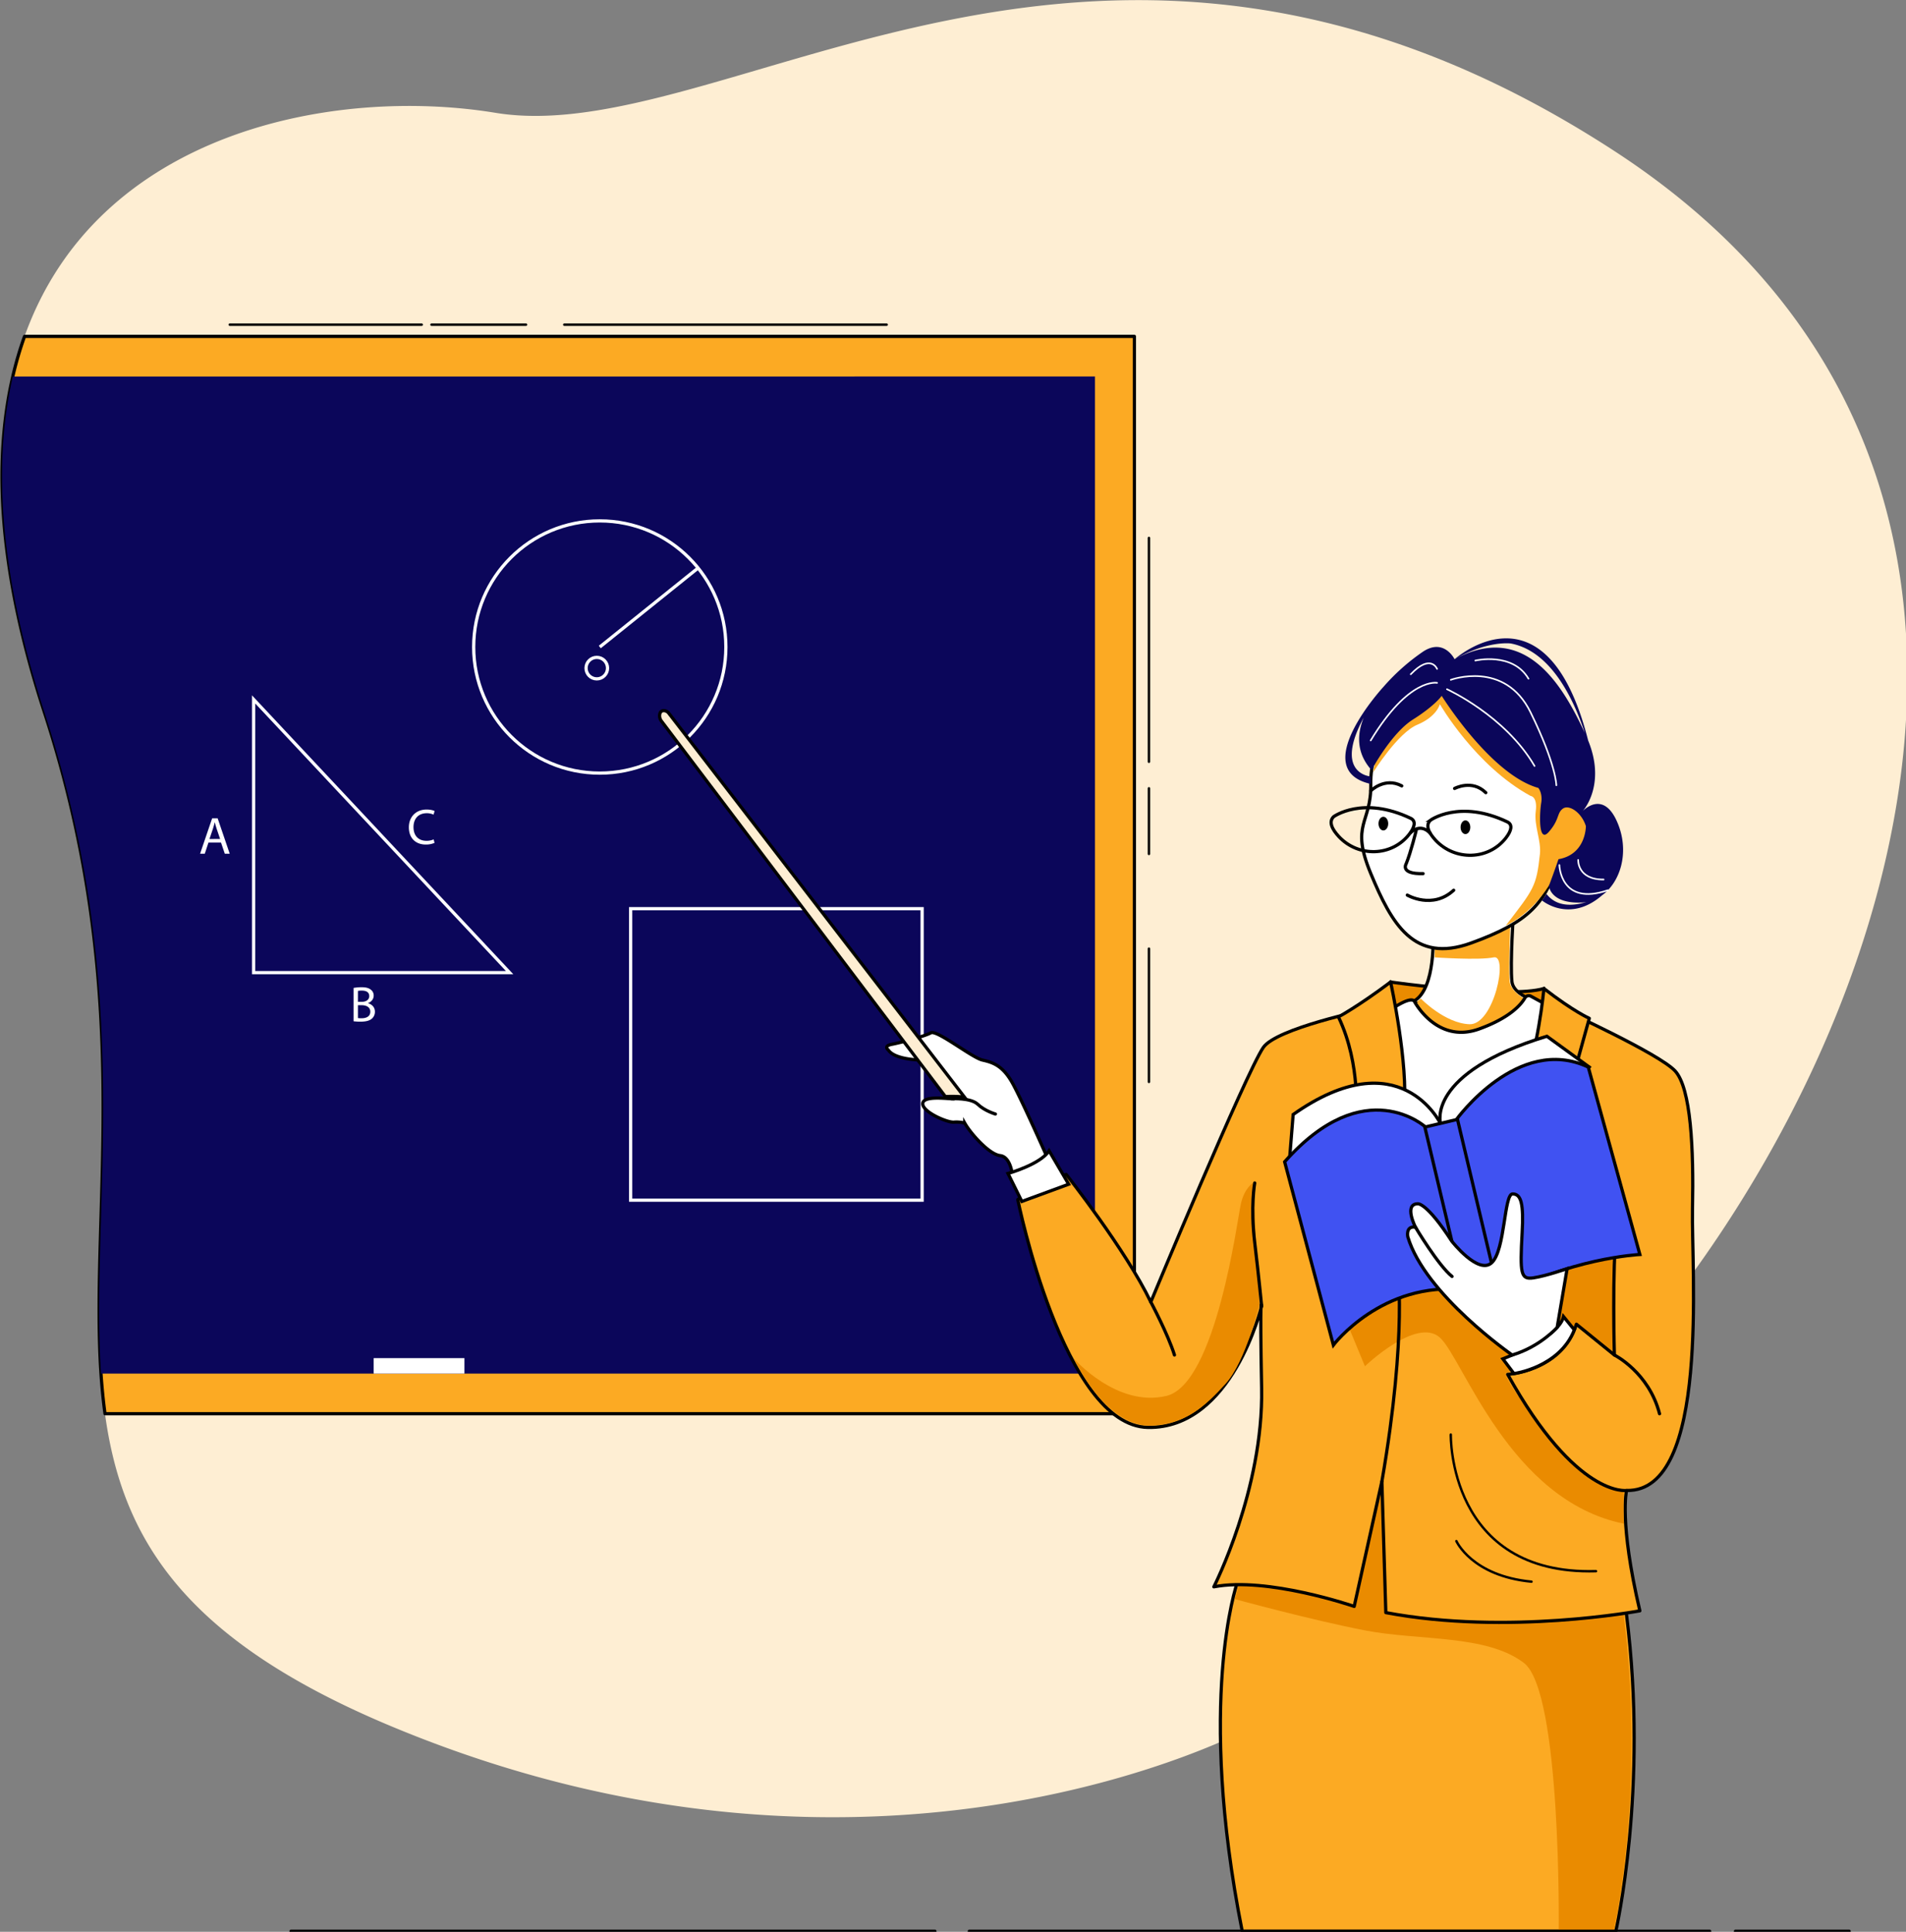 <?xml version="1.0" encoding="UTF-8" standalone="no"?>
<svg
   id="Layer_1"
   data-name="Layer 1"
   viewBox="0 0 1066.013 1080.403"
   version="1.1"
   sodipodi:docname="TDV_M45_09 web.svg"
   width="1066.013"
   height="1080.403"
   inkscape:version="1.1.1 (3bf5ae0d25, 2021-09-20)"
   xmlns:inkscape="http://www.inkscape.org/namespaces/inkscape"
   xmlns:sodipodi="http://sodipodi.sourceforge.net/DTD/sodipodi-0.dtd"
   xmlns="http://www.w3.org/2000/svg"
   xmlns:svg="http://www.w3.org/2000/svg"
   xmlns:rdf="http://www.w3.org/1999/02/22-rdf-syntax-ns#"
   xmlns:cc="http://creativecommons.org/ns#"
   xmlns:dc="http://purl.org/dc/elements/1.1/">
  <rect x="0" y="0" width="1066.013" height="1080.403" fill="#808080" stroke="none"/>
  <sodipodi:namedview
     id="namedview155"
     pagecolor="#ffffff"
     bordercolor="#666666"
     borderopacity="1.0"
     inkscape:pageshadow="2"
     inkscape:pageopacity="0.0"
     inkscape:pagecheckerboard="0"
     showgrid="false"
     inkscape:zoom="0.065951306"
     inkscape:cx="303.25404"
     inkscape:cy="985.57564"
     inkscape:window-width="1366"
     inkscape:window-height="716"
     inkscape:window-x="-8"
     inkscape:window-y="-8"
     inkscape:window-maximized="1"
     inkscape:current-layer="Layer_1" />
  <defs
     id="defs4">
    <style
       id="style2">.cls-1,.cls-8{fill:#fff;}.cls-12,.cls-2{fill:#feeed3;}.cls-3,.cls-9{fill:#fcaa23;}.cls-10,.cls-11,.cls-12,.cls-13,.cls-15,.cls-3,.cls-6,.cls-8{stroke:#000;}.cls-10,.cls-11,.cls-13,.cls-14,.cls-15,.cls-3,.cls-8{stroke-linecap:round;}.cls-10,.cls-15,.cls-3{stroke-linejoin:round;}.cls-10,.cls-11,.cls-12,.cls-13,.cls-3,.cls-5,.cls-6,.cls-8{stroke-width:4px;}.cls-4{fill:#0b065a;}.cls-10,.cls-13,.cls-14,.cls-15,.cls-5{fill:none;}.cls-14,.cls-5{stroke:#fff;}.cls-11,.cls-12,.cls-13,.cls-14,.cls-5,.cls-6,.cls-8{stroke-miterlimit:10;}.cls-6,.cls-7{fill:#ea8b00;}.cls-11{fill:#4052f2;}.cls-14{stroke-width:2px;}.cls-15{stroke-width:3px;}</style>
  </defs>
  <title
     id="title6">09</title>
  <g
     id="g1124"
     transform="matrix(0.45,0,0,0.45,-519.07,-161.926)">
    <path
       class="cls-2"
       d="m 3078.89,2146.39 c -390.74,366.27 -369.47,359.87 -368.37,359.43 -4.78,2.6 -464.71,251.87 -1069.45,0 -256.76,-106.95 -335.6,-231.43 -357.11,-388.95 -2.23,-16.26 -3.83,-32.88 -5,-49.86 -13.86,-208 44,-471.34 -70.12,-821.32 -56.59,-173.53 -64.24,-310.77 -39.49,-417.89 A 440.47,440.47 0 0 1 1184,777.91 c 91,-254.85 384.82,-310.73 585.34,-277.85 289.66,47.5 748.57,-370.43 1390.66,47.5 642.09,417.93 318.26,1224.49 -81.11,1598.83 z"
       id="path10" />
    <path
       class="cls-3"
       d="M 2563.4,777.91 V 2116.84 H 1284 c -2.23,-16.26 -3.83,-32.88 -5,-49.86 -13.86,-208 44,-471.34 -70.12,-821.32 -56.59,-173.53 -64.24,-310.77 -39.49,-417.89 A 440.47,440.47 0 0 1 1184,777.91 Z"
       id="path12" />
    <path
       class="cls-4"
       d="M 2514.42,827.77 V 2067 H 1279 c -13.86,-208 44,-471.34 -70.12,-821.32 -56.59,-173.53 -64.24,-310.77 -39.49,-417.89 z"
       id="path14" />
    <circle
       class="cls-5"
       cx="1898.94"
       cy="1163.94"
       r="156.73"
       id="circle16" />
    <line
       class="cls-5"
       x1="2021.11"
       y1="1065.77"
       x2="1898.94"
       y2="1163.94"
       id="line18" />
    <circle
       class="cls-5"
       cx="1895.23"
       cy="1190.2"
       r="13.36"
       id="circle20" />
    <polygon
       class="cls-5"
       points="1468.69,1568.66 1786.89,1568.66 1468.69,1229.09 "
       id="polygon22" />
    <path
       class="cls-1"
       d="m 1424,1376.87 h -6.84 l -15,44 h 5.84 l 4.57,-13.85 h 15.61 l 4.71,13.85 h 6.11 z m -10.18,25.73 4.31,-12.74 c 0.85,-2.68 1.56,-5.35 2.22,-8 h 0.13 c 0.65,2.55 1.31,5.17 2.28,8 l 4.31,12.67 z"
       id="path24" />
    <path
       class="cls-1"
       d="m 1610.79,1606.66 v -0.12 c 4.44,-1.62 7.13,-5.18 7.13,-9.24 a 8.8,8.8 0 0 0 -3.51,-7.43 c -2.61,-2.14 -6.12,-3.07 -11.55,-3.07 a 52.64,52.64 0 0 0 -9.94,0.88 v 41.41 a 63.2,63.2 0 0 0 8.44,0.51 c 6.88,0 11.61,-1.26 14.55,-3.94 a 11.34,11.34 0 0 0 3.56,-8.44 c 0,-6.22 -4.68,-9.55 -8.68,-10.56 z m -12.43,-15.29 a 22.88,22.88 0 0 1 4.81,-0.39 c 5.49,0 9.25,1.94 9.25,6.87 0,4.07 -3.38,7.07 -9.13,7.07 h -4.93 z m 4.56,34 a 27.4,27.4 0 0 1 -4.56,-0.26 v -16 h 4.5 c 5.93,0 10.86,2.37 10.86,8.12 0,6.05 -5.17,8.12 -10.8,8.12 z"
       id="path26" />
    <path
       class="cls-1"
       d="m 1683.59,1404.82 c -10.24,0 -16.18,-6.63 -16.18,-16.94 0,-11.05 6.56,-17.36 16.43,-17.36 a 19.68,19.68 0 0 1 8.5,1.75 l 1.31,-4.44 c -1.44,-0.75 -4.75,-1.88 -10,-1.88 -13.06,0 -22,9 -22,22.13 0,13.8 8.93,21.36 20.8,21.36 a 26.71,26.71 0 0 0 11.12,-2.06 l -1.12,-4.31 a 21.8,21.8 0 0 1 -8.86,1.75 z"
       id="path28" />
    <rect
       class="cls-5"
       x="1937.31"
       y="1489.17"
       width="362.27"
       height="362.27"
       id="rect30" />
    <path
       class="cls-6"
       d="m 2881.83,1580.31 c 0,0 146.63,20.94 190.57,8.1 l 23.15,48.9 c 0,0 -72.43,94.39 -133,70.64 -60.57,-23.75 -160.87,-49.27 -80.72,-127.64 z"
       id="path32" />
    <path
       class="cls-3"
       d="m 2690.82,2328.2 c 0,0 -50.41,145.05 6.58,431.8 h 464.34 c 0,0 40.67,-176.17 13.36,-392.86 -26.68,-211.72 -389.89,-291.84 -484.28,-38.94 z"
       id="path34" />
    <path
       class="cls-7"
       d="m 2688.29,2347.25 c 0,0 94.31,25.83 161.73,38.89 67.42,13.06 150.54,4.75 197.44,40.37 46.9,35.62 43.34,332.49 43.34,332.49 l 68.27,1 c 0,0 45.71,-194.57 5.94,-439.16 l -302.66,-138 -167.82,139.81 z"
       id="path36" />
    <path
       class="cls-8"
       d="m 2411.94,1821.56 c 0,0 -1.78,-24 -15.43,-25.52 -13.65,-1.52 -36.51,-27.31 -43.93,-40.37 a 40,40 0 0 0 -13.66,-1.19 c -8,0.59 -38,-12.17 -38.58,-22.56 -0.58,-10.39 27.9,-6.83 35.62,-6.53 l -35.63,-48.09 c 0,0 -34.13,0.3 -42.74,-12.46 0,0 -6.83,-5 4.45,-7.13 11.28,-2.13 41,-10.09 48.39,-14.24 7.39,-4.15 51.05,30.87 64.11,33.83 13.06,2.96 25.23,6.83 37.4,28.8 12.17,21.97 43.94,94.09 43.94,94.09 0,0 -14.88,34.73 -43.94,21.37 z"
       id="path38" />
    <path
       class="cls-8"
       d="m 2934.47,1520.38 c 0,0 4,67.68 -23.35,83.51 -27.35,15.83 -44.33,26.52 -44.33,26.52 0,0 90.24,55 153.17,19 62.93,-36 62.92,-40 62.92,-40 0,0 -47.89,-7.52 -50.26,-29.68 -2.37,-22.16 2,-87.87 2,-87.87 z"
       id="path40" />
    <path
       class="cls-9"
       d="m 2936.45,1549.67 c 0,0 55.21,3.86 73.61,0 18.4,-3.86 0.3,84.3 -30.28,83.11 -30.58,-1.19 -60.25,-31.76 -60.25,-31.76 l -13.66,9.5 c 0,0 -6.2,65.3 63.54,43.63 69.74,-21.67 86.36,-48.68 86.36,-48.68 0,0 -24,-11.13 -25.82,-25.16 -1.82,-14.03 0.89,-76.65 0.89,-76.65 L 2937,1533 Z"
       id="path42" />
    <path
       class="cls-3"
       d="m 3095.55,1614.67 c 0,0 120.33,54.83 139.92,76.21 19.59,21.38 23.18,96.25 21.56,171.65 -1.59,73.54 22.26,352.34 -81.93,349.67 0,0 -9.5,38.58 16.52,149.6 0,0 -164.34,30.87 -315.73,2.23 L 2871,2201 l -34.41,155.31 c 0,0 -108,-37.22 -174.44,-24.32 0,0 61.74,-120.95 59.37,-246.81 -2.37,-125.86 0,-102.11 0,-102.11 0,0 -36.21,152.57 -141.29,150.79 -105.08,-1.78 -161.78,-283.18 -161.78,-283.18 0,0 38,-26.71 60.26,-31.16 0,0 73.91,93.5 105.08,158.51 0,0 118.33,-285.06 139.81,-316.37 16.32,-23.8 128.42,-47 128.42,-47 l 73.72,234.2 c 0,0 97.08,-50.45 169.81,-234.19 z"
       id="path44" />
    <path
       class="cls-7"
       d="m 3027.28,1793.66 c 0,0 -62.34,114 -13.36,171.87 48.98,57.87 146,97.73 146,97.73 l -3.56,-257.45 z"
       id="path46" />
    <path
       class="cls-7"
       d="m 2710.56,1830.17 c 0,0 -10.39,6.43 -14.75,25.43 -4.36,19 -30.67,224 -92.41,239.05 -61.74,15.05 -115.37,-46.5 -115.37,-46.5 0,0 39,85.09 95.78,83.31 42.39,-1.33 67.68,-23.76 93,-51.85 25.32,-28.09 41.95,-98.77 41.95,-98.77 z"
       id="path48" />
    <path
       class="cls-7"
       d="m 2830.54,2010.94 19.37,46.9 c 0,0 64.27,-61.74 93.21,-35.62 28.94,26.12 86.33,202.58 228.71,231.3 0,0 -1.08,-18.37 -0.29,-38.95 0,0 -116.16,-79 -147,-146.63 0,0 -1.78,-4 16.62,-4.56 18.4,-0.56 -82.92,-136.14 -82.92,-136.14 0,0 -135.65,30.27 -127.7,83.7 z"
       id="path50" />
    <path
       class="cls-8"
       d="m 2911.12,1603.89 c 0,0 27.7,53.82 80.54,34.83 38.92,-14 52.61,-30.79 57.12,-38.66 a 5.54,5.54 0 0 1 7,-2.33 l 31,16.94 c 0,0 -30.33,143.37 -101.32,158.21 -70.99,14.84 -132.75,-60.52 -133.43,-83.7 -0.68,-23.18 26.23,-71.84 26.23,-71.84 0,0 26.57,-19.87 32.86,-13.45 z"
       id="path52" />
    <path
       class="cls-3"
       d="m 3072.4,1588.41 c 0,0 -7.72,82.68 -27.91,123.37 -20.19,40.69 51.65,38.32 51.06,36.54 -0.59,-1.78 33.24,-122.89 33.24,-122.89 0,0 -18.99,-8.15 -56.39,-37.02 z"
       id="path54" />
    <path
       class="cls-3"
       d="m 2881.83,1580.31 c 0,0 22.56,102.11 16.62,159.11 l -60,9.7 c 0,0 7.4,-64.91 -21.44,-125.46 0.04,0 24.45,-13.07 64.82,-43.35 z"
       id="path56" />
    <path
       class="cls-8"
       d="m 2943.84,1756.23 c 0,0 -50.14,-105 -183.12,-11.25 l -4.75,58.78 c 0,0 163.81,17.14 187.87,-47.53 z"
       id="path58" />
    <path
       class="cls-10"
       d="m 2890.14,1932 c 0,0 13.1,82.57 -19.12,269"
       id="path60" />
    <path
       class="cls-8"
       d="m 2943.84,1756.23 c 0,0 -18.52,-62.72 132.2,-108.52 l 52.75,38.33 c 0,0 -80.29,99.81 -184.95,70.19 z"
       id="path62" />
    <path
       class="cls-3"
       d="m 3175.1,2212.2 c 0,0 -62.34,9.79 -147.82,-144.26 0,0 66.78,-3.57 85.48,-62.34 l 47.2,38.29 c 0,0 -2.95,-103.27 2.67,-158.9"
       id="path64" />
    <path
       class="cls-11"
       d="m 2925.6,1760.85 c 0,0 -75.72,-69.89 -175.46,42.91 l 60.56,227.78 c 0,0 60.55,-80 163.85,-68.68 z"
       id="path66" />
    <path
       class="cls-11"
       d="m 2963.58,1751.25 c 0,0 76.65,-106.35 163.92,-65.21 l 64.12,232.89 c 0,0 -91.64,4.75 -174.54,54.61 z"
       id="path68" />
    <rect
       class="cls-11"
       x="2946.32"
       y="1753.42"
       width="41.69"
       height="196.05"
       transform="rotate(-13.32,2966.097,1850.92)"
       id="rect70" />
    <path
       class="cls-3"
       d="m 3160,2043.89 c 0,0 42.75,21.37 56.1,73"
       id="path72" />
    <path
       class="cls-8"
       d="m 3110.18,2012.64 -13.44,-16.54 c -5.94,26.72 -75.4,52.56 -75.4,52.56 l 13.79,18.31 c 0,0 56.74,-7.51 75.05,-54.33 z"
       id="path74" />
    <path
       class="cls-8"
       d="m 3033,2043.89 c 0,0 -108.43,-75.1 -129.8,-146.93 0,0 -3,-13.85 9.5,-12 0,0 -14.84,-29 3,-29 0,0 10.68,-2.09 42.14,46.44 0,0 33.25,42.61 49.88,26.58 16.63,-16.03 15,-85.29 25.72,-85.29 10.72,0 13.85,12.31 11.88,48.28 -2.82,51.16 -1.77,58.35 14.05,56 16,-2.38 41.85,-11.42 41.85,-11.42 l -12.38,73 c 0,0 -21.03,23.95 -55.84,34.34 z"
       id="path76" />
    <path
       class="cls-3"
       d="m 2583.81,1978 c 0,0 21.37,40.07 29.39,65.89"
       id="path78" />
    <path
       class="cls-10"
       d="m 2721.54,1983 c 0,0 -3.27,-34.43 -8.61,-79 -5.34,-44.57 0,-73.91 0,-73.91"
       id="path80" />
    <path
       class="cls-8"
       d="m 2423.52,1853 -17.22,-34.73 c 0,0 40.37,-11.28 51.06,-28.2 l 24.34,41.56 z"
       id="path82" />
    <path
       class="cls-8"
       d="m 2336,1725.39 c 0,0 24,-1.48 32.65,6.83 8.65,8.31 22,12.17 22,12.17"
       id="path84" />
    <path
       class="cls-12"
       d="m 1975.55,1256 352.88,466.66 c 0,0 16.6,-0.79 24,1 l -367.68,-477.35 a 8.12,8.12 0 0 0 -5.79,-3.25 c -2.31,-0.16 -4.84,0.66 -5.56,4.69 a 10.7,10.7 0 0 0 2.15,8.25 z"
       id="path86" />
    <path
       class="cls-8"
       d="m 2912.7,1885 c 0,0 28.5,47.79 45.51,61.24"
       id="path88" />
    <path
       class="cls-8"
       d="m 2890.14,1239.77 c 0,0 -33.84,44.53 -32.95,94.4 0.89,49.87 -25.86,49 0,111.31 25.86,62.31 53.44,112.2 124.68,86.38 71.24,-25.82 93.5,-49 108.64,-104.19 0,0 24.94,-1.78 32.95,-25.83 8.01,-24.05 -16,-47.19 -29.39,-35.62 -13.39,11.57 -32.94,-112.2 -74.8,-133.57 -41.86,-21.37 -111.27,-38.29 -129.13,7.12 z"
       id="path90" />
    <path
       class="cls-9"
       d="m 2860.35,1319.52 c 0,0 30.38,-48.88 54.72,-59 24.34,-10.12 28,-25.53 28,-25.53 0,0 43.88,76.49 112.65,114 0,0 8.91,0.59 6.53,19 -2.38,18.41 7,36.28 5.15,53.43 -4.35,40.36 -7.52,43.33 -42.35,88.65 0,0 29.29,-11.48 53.52,-49.42 11.76,-18.42 56,-34.89 54.53,-50.71 -7.94,-88 -138.07,-197.2 -163.74,-195.45 -39.49,2.7 -101.66,51.58 -107.69,96.27 z"
       id="path92" />
    <path
       class="cls-4"
       d="m 3165,1385.22 c -17.81,-46.3 -44.53,-17.21 -44.53,-17.21 0,0 15.74,-16.81 15.54,-47.51 -0.07,-11.53 -2.39,-25 -8.64,-40.32 -51.76,-203.94 -166,-101 -166,-101 41.56,-23.75 69.92,-19.59 69.92,-19.59 49.28,9.44 77.45,67.46 91.89,111.14 -27.39,-59.08 -74.17,-139.14 -161.81,-91.55 0,0 -13.06,-26.71 -39.18,-9.5 a 259.78,259.78 0 0 0 -49.38,43.94 v 0 c 0,0 -94.89,102.9 -15.64,120.52 l -0.13,-9.3 c 0,0 -46.44,-3 -8.61,-73.17 -8.82,21.61 -8.87,44.56 9.74,65.34 0,0 24.23,-45.8 51.54,-63 27.31,-17.2 35.62,-29.38 35.62,-29.38 0,0 60.75,97.85 120.12,114.47 0,0 5.54,6.34 3.56,18.61 -1.98,12.27 -4,51.45 9.5,36 13.5,-15.45 9.77,-23.22 17.35,-28.83 7.58,-5.61 23.23,4.48 28.67,21.6 0,0 0.48,35.13 -34.05,41.17 0,0 -4.67,14.06 -11.88,33 0,0 1.1,22.11 39.88,20.92 a 47.38,47.38 0 0 0 6.69,-0.7 c -15.41,4.76 -36.46,6.88 -49.53,-9.94 l -5.64,8 c 0,0 34,28.77 74.59,-6.33 v 0 c 22.74,-16.43 33.78,-52.6 20.41,-87.38 z"
       id="path94" />
    <line
       class="cls-3"
       x1="1515.21"
       y1="2760"
       x2="2315.47"
       y2="2760"
       id="line96" />
    <line
       class="cls-3"
       x1="2358.22"
       y1="2760"
       x2="3278.4"
       y2="2760"
       id="line98" />
    <line
       class="cls-3"
       x1="3310.46"
       y1="2760"
       x2="3451.75"
       y2="2760"
       id="line100" />
    <path
       class="cls-13"
       d="m 2811,1374.85 c 0,0 36.12,-26.49 95.78,2 6.9,3.29 5,11 -1.66,19.64 -21.61,28.09 -63.48,29 -87.59,3.08 -8.41,-9.04 -13.04,-18.24 -6.53,-24.72 z"
       id="path102" />
    <path
       class="cls-13"
       d="m 2931.2,1379.34 c 0,0 36.12,-26.49 95.77,2 6.9,3.29 5,11 -1.66,19.64 -21.61,28.08 -63.48,29 -87.59,3.08 -8.37,-9.06 -13,-18.24 -6.52,-24.72 z"
       id="path104" />
    <path
       class="cls-13"
       d="m 2913.6,1392.06 c 0,0 -6.47,26.6 -12.4,41.25 0,0 -8.29,13.06 21,12.27"
       id="path106" />
    <path
       class="cls-8"
       d="m 2902.57,1472.31 c 0,0 31.29,18.28 57.66,-6.07"
       id="path108" />
    <ellipse
       cx="2872.83"
       cy="1383.44"
       rx="6.04"
       ry="8.51"
       id="ellipse110" />
    <ellipse
       cx="2974.84"
       cy="1387.95"
       rx="6.04"
       ry="8.51"
       id="ellipse112" />
    <path
       class="cls-13"
       d="m 2857.06,1342.76 c 0,0 17.45,-17.5 38.62,-6.22"
       id="path114" />
    <path
       class="cls-13"
       d="m 2961.37,1339.76 c 0,0 21.76,-11.7 38.76,5.23"
       id="path116" />
    <path
       class="cls-13"
       d="m 2906.87,1394.53 c 0,0 11.62,-12.56 24.23,0.93"
       id="path118" />
    <rect
       class="cls-1"
       x="1617.92"
       y="2047.75"
       width="112.8"
       height="19.22"
       id="rect120" />
    <path
       class="cls-14"
       d="m 2956.63,1204.75 c 0,0 67.09,-24.94 99.14,40.37 32.05,65.31 32.06,90.7 32.06,90.7"
       id="path122" />
    <path
       class="cls-14"
       d="m 2951.88,1216.42 c 0,0 72.43,32.85 108.84,95.39"
       id="path124" />
    <path
       class="cls-14"
       d="m 2987.11,1180.8 c 0,0 46.3,-11.08 66.09,22.56"
       id="path126" />
    <path
       class="cls-14"
       d="m 2939.61,1208.51 c 0,0 -34.88,-7.13 -82.55,71.63"
       id="path128" />
    <path
       class="cls-14"
       d="m 2939.61,1191.21 c 0,0 -7.7,-19.51 -32.74,6.61"
       id="path130" />
    <path
       class="cls-14"
       d="m 3091.59,1434.89 c 0,0 1,51.61 60.29,31.35"
       id="path132" />
    <path
       class="cls-14"
       d="m 3114.94,1428.56 c 0,0 -1.19,24.58 31.66,24.36"
       id="path134" />
    <line
       class="cls-4"
       x1="2857.19"
       y1="1334.17"
       x2="2857.06"
       y2="1324.87"
       id="line136" />
    <path
       class="cls-15"
       d="m 2956.63,2142.74 c 0,0 -3.56,175.13 180.48,169.79"
       id="path138" />
    <path
       class="cls-15"
       d="m 2963.58,2275.12 c 0,0 19.17,43.34 93.38,50.47"
       id="path140" />
    <line
       class="cls-15"
       x1="1439"
       y1="763.36"
       x2="1677.65"
       y2="763.36"
       id="line142" />
    <line
       class="cls-15"
       x1="1689.75"
       y1="763.36"
       x2="1807.3"
       y2="763.36"
       id="line144" />
    <line
       class="cls-15"
       x1="1854.79"
       y1="763.36"
       x2="2255.54"
       y2="763.36"
       id="line146" />
    <line
       class="cls-15"
       x1="2581.48"
       y1="1704.49"
       x2="2581.48"
       y2="1538.82"
       id="line148" />
    <line
       class="cls-15"
       x1="2581.48"
       y1="1421.16"
       x2="2581.48"
       y2="1339.56"
       id="line150" />
    <line
       class="cls-15"
       x1="2581.48"
       y1="1306.59"
       x2="2581.48"
       y2="1028.38"
       id="line152" />
  </g>
</svg>
